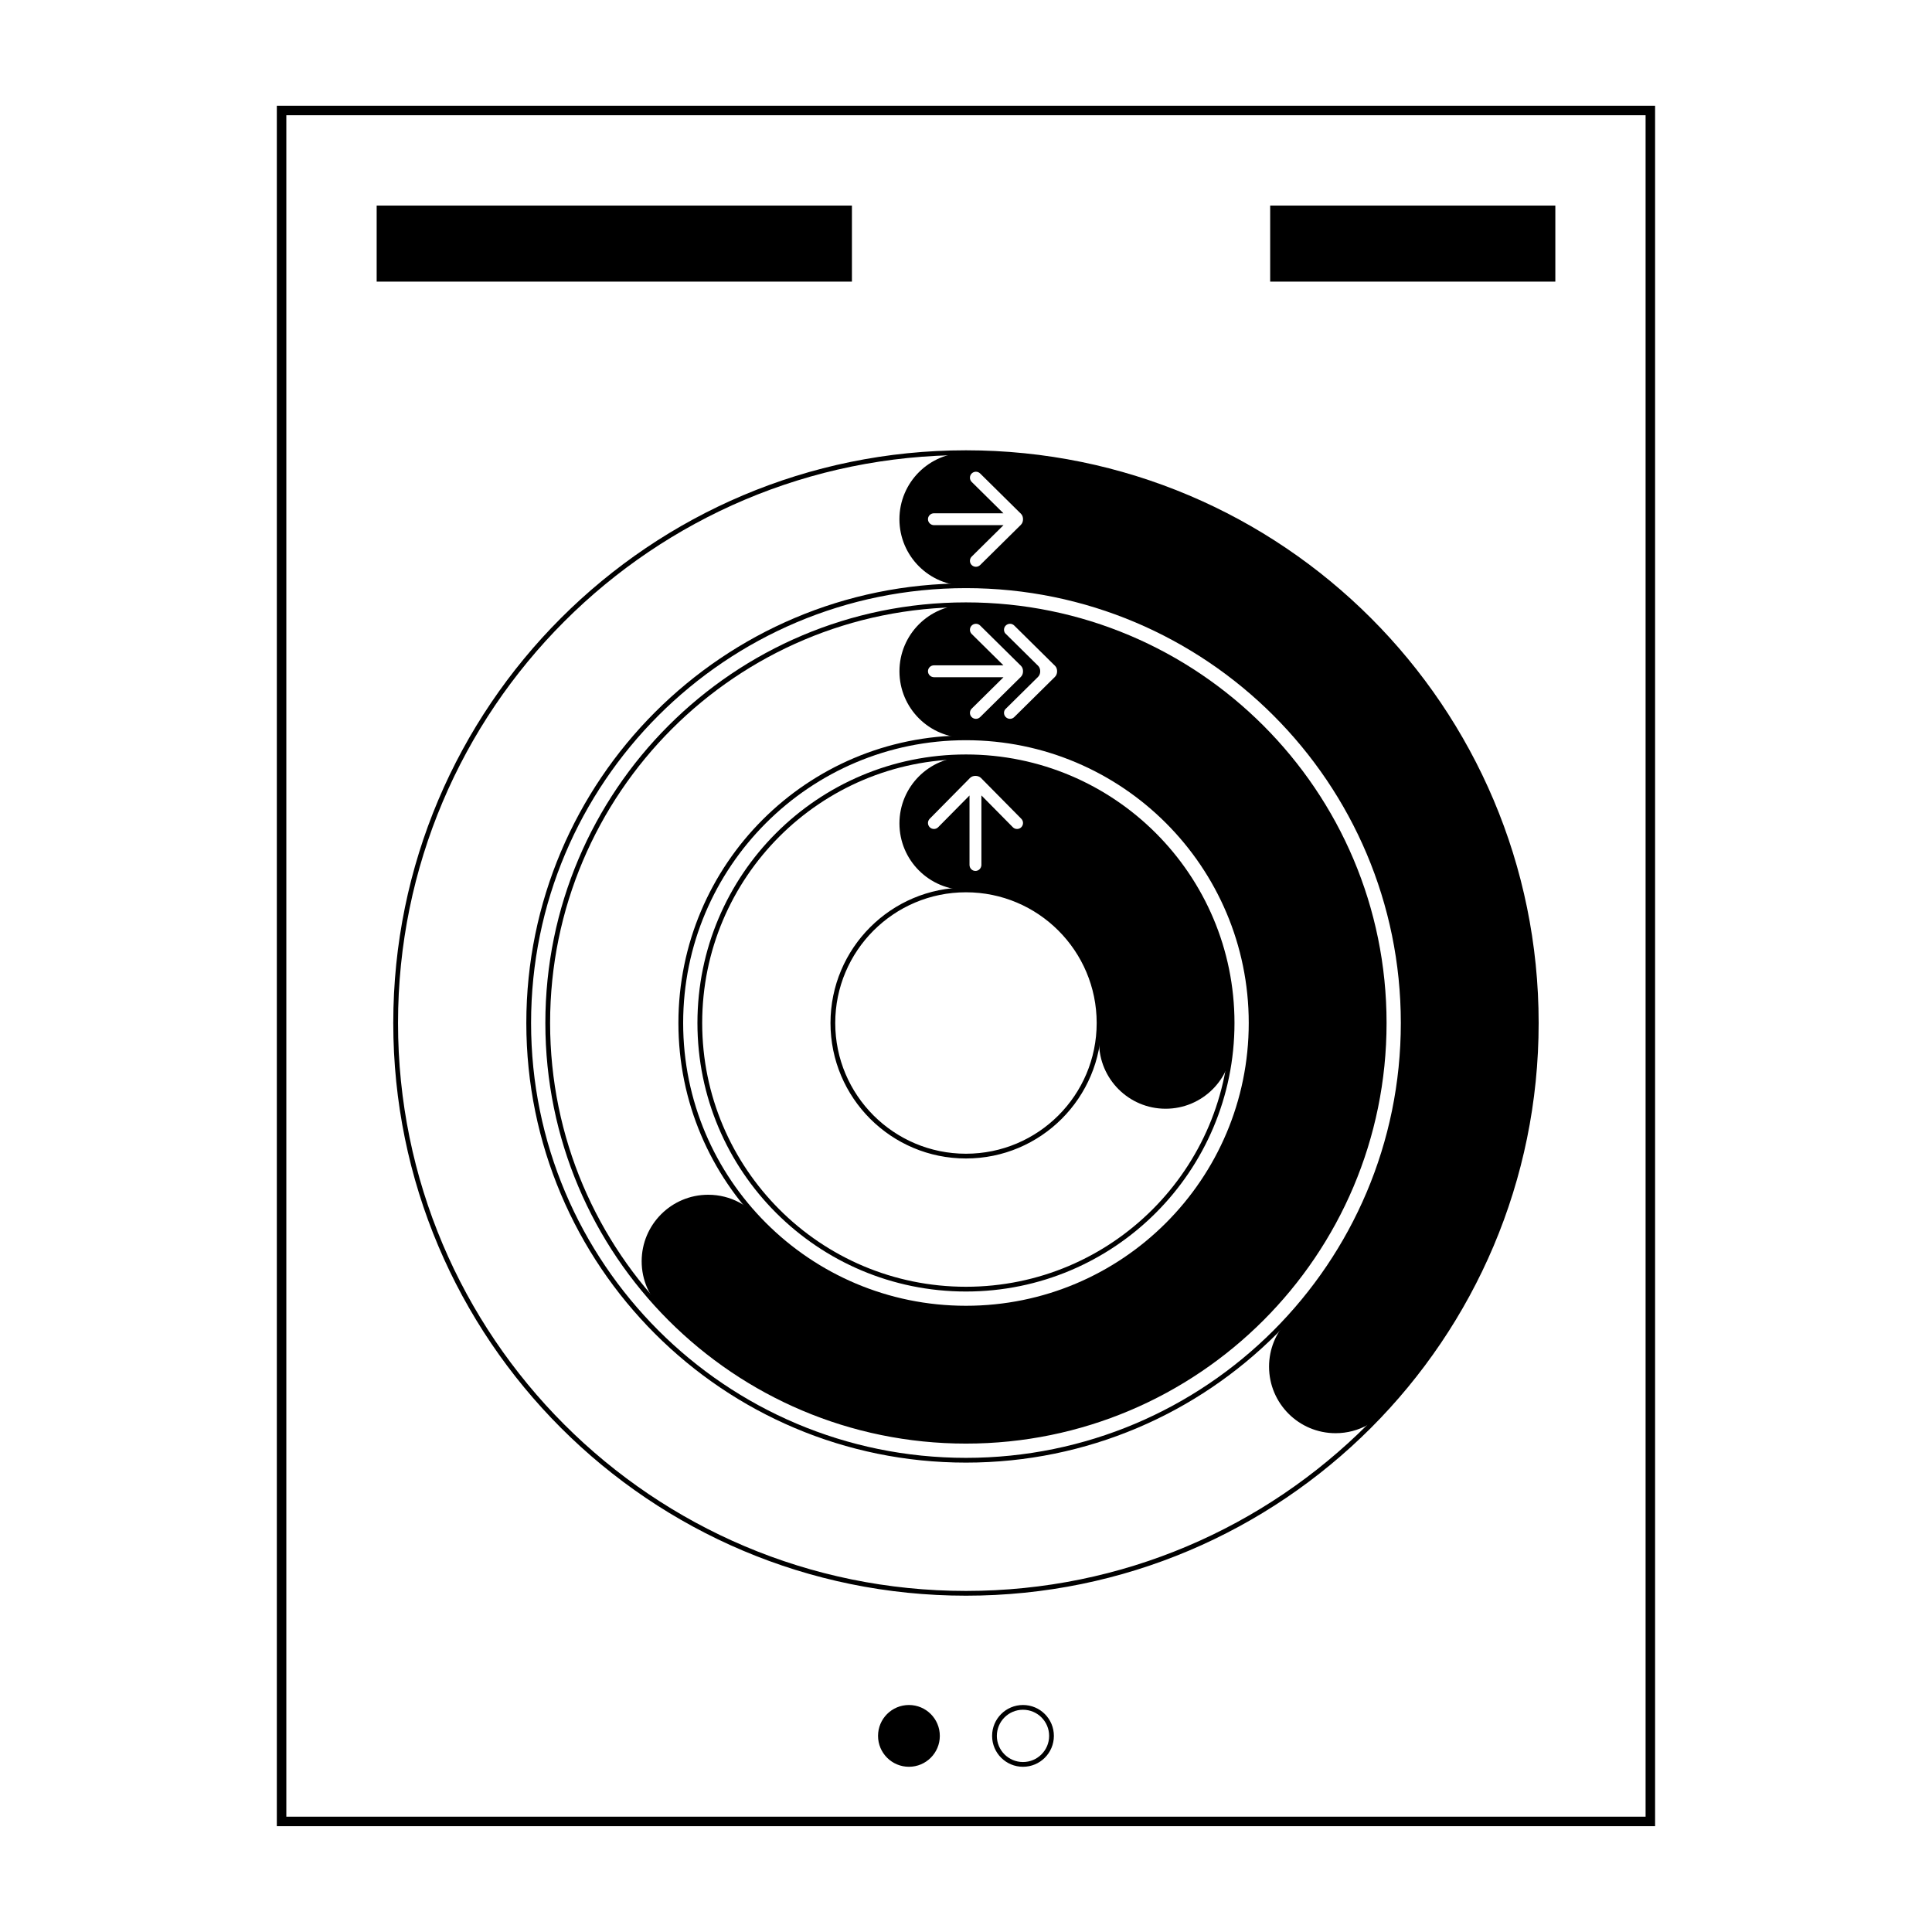 <?xml version="1.0" encoding="UTF-8"?>
<!-- Uploaded to: ICON Repo, www.svgrepo.com, Generator: ICON Repo Mixer Tools -->
<svg width="800px" height="800px" version="1.1" viewBox="144 144 512 512" xmlns="http://www.w3.org/2000/svg">
 <path transform="matrix(5.038 0 0 5.038 148.09 148.09)" d="m14 5h72v90h-72z" fill="none" stroke="#000000" stroke-width=".5"/>
 <path transform="matrix(5.038 0 0 5.038 148.09 148.09)" d="m50 83c-16.569 0-30-13.431-30-30s13.431-30 30-30c16.568 0 30 13.432 30 30s-13.431 30-30 30zm0-7c12.702 0 23-10.297 23-23s-10.297-23-23-23c-12.703 0-23.001 10.297-23.001 23s10.297 23 23.001 23z" fill="none" stroke="#000000" stroke-width=".25"/>
 <path transform="matrix(5.038 0 0 5.038 148.09 148.09)" d="m50 75c-12.15 0-22-9.849-22-22s9.85-22 22-22c12.15 0 22 9.85 22 22s-9.85 22-22 22zm0-7c8.284 0 15-6.715 15-15s-6.716-15-15-15c-8.284 0-15.001 6.715-15.001 15s6.716 15 15.001 15z" fill="none" stroke="#000000" stroke-width=".25"/>
 <path transform="matrix(5.038 0 0 5.038 148.09 148.09)" d="m50 67c-7.732 0-14-6.268-14-14s6.268-14 14-14c7.732 0 14 6.269 14 14s-6.268 14-14 14zm0-6.998c3.867 0 7.001-3.135 7.001-7.001s-3.134-7.001-7.001-7.001c-3.867 0-7.001 3.135-7.001 7.001s3.135 7.001 7.001 7.001z" fill="none" stroke="#000000" stroke-width=".25"/>
 <path d="m485.1 494.11-0.168-0.168c19.199-20.68 30.941-48.383 30.941-78.824 0-63.996-51.879-115.88-115.88-115.88-9.738 0-17.637-7.894-17.637-17.637 0-9.738 7.898-17.633 17.637-17.633 83.473 0 151.14 67.672 151.14 151.14 0 38.648-14.508 73.91-38.375 100.64-3.141 4.852-8.602 8.062-14.812 8.062-9.738 0-17.633-7.894-17.633-17.633 0-4.672 1.816-8.918 4.781-12.074zm-69.988-212.51c0-1.102-0.672-1.562-0.859-1.75l-10.492-10.363c-0.648-0.641-1.637-0.621-2.258-0.004-0.605 0.598-0.621 1.613 0.004 2.231l8.41 8.309h-18.387c-0.906 0-1.609 0.707-1.609 1.578 0 0.844 0.719 1.574 1.609 1.574h18.41l-8.434 8.332c-0.625 0.617-0.609 1.633-0.004 2.231 0.621 0.613 1.609 0.637 2.258-0.004l10.492-10.363c0.191-0.191 0.859-0.672 0.859-1.77z" fill-rule="evenodd"/>
 <path d="m400 304.27c61.211 0 110.84 49.625 110.84 110.84 0 61.215-49.625 110.84-110.84 110.84-31.793 0-60.461-13.383-80.672-34.828l0.145-0.145c-3.344-3.207-5.426-7.723-5.426-12.723 0-9.738 7.894-17.633 17.633-17.633 5.934 0 11.18 2.93 14.379 7.418 13.711 13.977 32.812 22.645 53.941 22.645 41.734 0 75.57-33.832 75.57-75.57s-33.836-75.57-75.57-75.57c-9.738 0-17.637-7.894-17.637-17.637 0-9.738 7.898-17.633 17.637-17.633zm15.113 17.625c0-1.102-0.672-1.562-0.859-1.75l-10.492-10.363c-0.648-0.641-1.637-0.617-2.258-0.004-0.605 0.598-0.621 1.613 0.004 2.231l8.41 8.309h-18.387c-0.906 0-1.609 0.707-1.609 1.578 0 0.844 0.719 1.574 1.609 1.574h18.41l-8.434 8.332c-0.625 0.617-0.609 1.633-0.004 2.231 0.621 0.613 1.609 0.637 2.258-0.004l10.492-10.363c0.191-0.191 0.859-0.672 0.859-1.77zm-4.75 10.113c-0.441 0.617-0.371 1.488 0.172 2.023 0.621 0.613 1.609 0.637 2.258-0.004l10.488-10.363c0.191-0.191 0.863-0.672 0.863-1.77 0-1.102-0.672-1.562-0.863-1.75l-10.488-10.363c-0.648-0.641-1.637-0.617-2.258-0.004-0.543 0.535-0.613 1.406-0.172 2.023l8.445 8.344c0.188 0.188 0.859 0.648 0.859 1.75 0 1.098-0.668 1.578-0.859 1.77z" fill-rule="evenodd"/>
 <path d="m400 344.58c38.953 0 70.531 31.582 70.531 70.535 0 1.133-0.027 2.258-0.078 3.379 0.055 0.559 0.082 1.125 0.082 1.699 0 9.738-7.898 17.633-17.637 17.633-9.738 0-17.633-7.894-17.633-17.633v-0.039h-0.352c0.234-1.648 0.355-3.328 0.355-5.039 0-19.352-15.582-35.066-34.887-35.27-0.129 0-0.254 0.004-0.383 0.004-9.738 0-17.637-7.894-17.637-17.637 0-9.738 7.898-17.633 17.637-17.633zm2.508 5.039c-1.102 0-1.562 0.672-1.75 0.859l-10.363 10.492c-0.641 0.648-0.617 1.637-0.004 2.258 0.598 0.605 1.613 0.621 2.231-0.004l8.309-8.41v18.387c0 0.906 0.707 1.609 1.578 1.609 0.844 0 1.574-0.719 1.574-1.609v-18.41l8.332 8.434c0.617 0.625 1.633 0.609 2.231 0.004 0.613-0.621 0.637-1.609-0.004-2.258l-10.363-10.492c-0.188-0.191-0.672-0.859-1.77-0.859z" fill-rule="evenodd"/>
 <path d="m243.82 198.48h125.95v20.152h-125.95z" fill-rule="evenodd"/>
 <path d="m480.61 198.48h75.57v20.152h-75.57z" fill-rule="evenodd"/>
 <path transform="matrix(5.038 0 0 5.038 148.09 148.09)" d="m48.5 90.5c0 0.828-0.671 1.5-1.5 1.5-0.828 0-1.5-0.671-1.5-1.5 0-0.829 0.671-1.5 1.5-1.5 0.829 0 1.5 0.671 1.5 1.5" fill-rule="evenodd" stroke="#000000" stroke-width=".25"/>
 <path transform="matrix(5.038 0 0 5.038 148.09 148.09)" d="m54.5 90.5c0 0.828-0.672 1.5-1.5 1.5-0.829 0-1.5-0.671-1.5-1.5 0-0.829 0.671-1.5 1.5-1.5 0.828 0 1.5 0.671 1.5 1.5" fill="none" stroke="#000000" stroke-width=".25"/>
</svg>